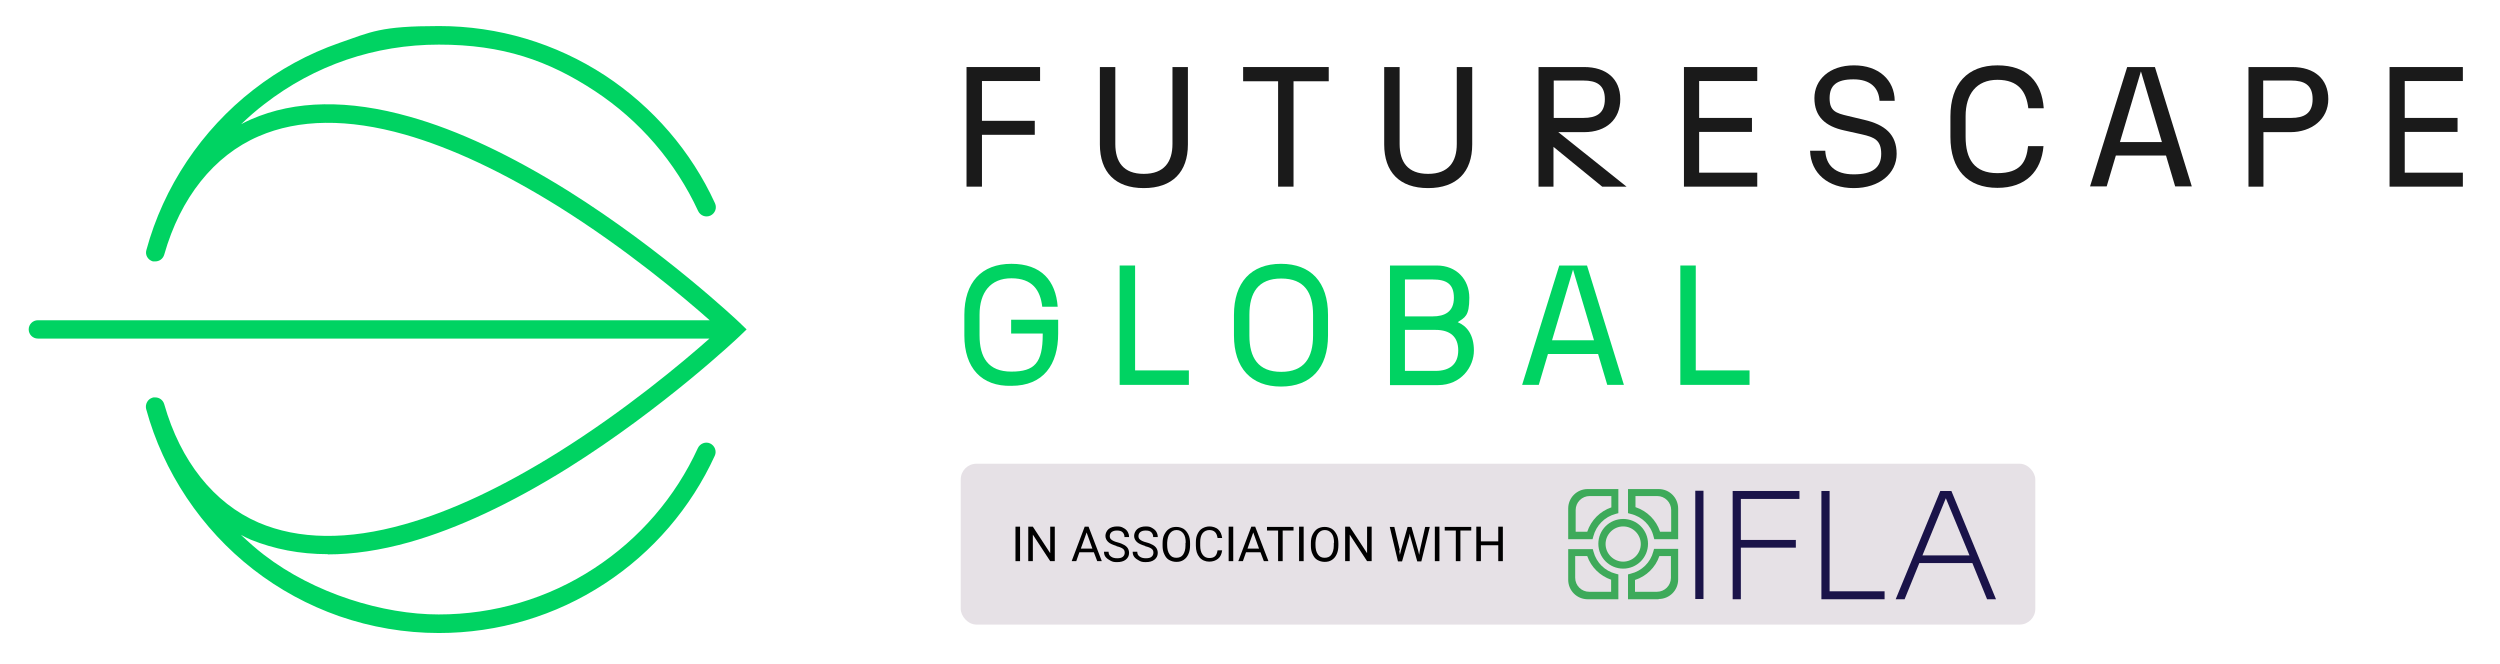 <?xml version="1.0" encoding="UTF-8"?>
<svg id="Layer_1" xmlns="http://www.w3.org/2000/svg" version="1.1" viewBox="0 0 1036.7 275.3">
  <!-- Generator: Adobe Illustrator 29.1.0, SVG Export Plug-In . SVG Version: 2.1.0 Build 142)  -->
  <defs>
    <style>
      .st0 {
        fill: #3eaa5a;
      }

      .st1 {
        fill: #00d362;
      }

      .st2 {
        fill: #e6e1e6;
      }

      .st3 {
        fill: #1a1349;
      }

      .st4 {
        fill: #1a1a1a;
      }
    </style>
  </defs>
  <path class="st1" d="M135.9,229.9c10.5,0,21.9-1.7,34-5.1,20-5.7,42-16,65.6-30.7,39.9-25,70.9-54.4,71.2-54.7l2.9-2.8-2.9-2.8c-.3-.3-31.3-29.7-71.2-54.7-23.6-14.7-45.6-25.1-65.6-30.7-25.4-7.2-47.5-6.9-65.8,1.1-1.4.6-2.8,1.3-4.1,2,3-2.9,6.2-5.7,9.6-8.3,20.9-16.2,45.9-24.7,72.4-24.7s45.4,6.6,64.6,19.2c18.7,12.3,33.5,29.5,42.9,49.8.9,1.9,3.1,2.8,5.1,1.9,1.9-.9,2.8-3.1,1.9-5.1-9.9-21.6-25.7-39.9-45.6-53-20.5-13.4-44.3-20.5-68.8-20.5s-28.1,2.4-41.4,7c-12.9,4.5-24.8,11-35.6,19.4-21.5,16.7-37.3,40.3-44.4,66.5-.6,2,.6,4.1,2.7,4.7.3,0,.7,0,1,0h0c1.7,0,3.2-1.1,3.7-2.8,6.7-23.6,20.6-41.1,39.2-49.1,16.6-7.2,37-7.4,60.6-.7,19.3,5.5,40.6,15.5,63.6,29.8,28,17.5,51.5,37.2,62.8,47.2H15.7c-2.1,0-3.8,1.7-3.8,3.8s1.7,3.8,3.8,3.8h278.5c-11.3,10-34.8,29.7-62.8,47.2-22.9,14.3-44.3,24.4-63.6,29.8-23.6,6.7-44,6.4-60.6-.7-18.5-8-32.4-25.5-39.1-49.1-.5-1.7-2-2.8-3.7-2.8s-.8,0-1.1.1c-2,.5-3.2,2.7-2.7,4.7,7.1,26.1,22.9,49.8,44.4,66.5,10.8,8.4,22.8,14.9,35.6,19.4,13.3,4.6,27.2,7,41.4,7,24.6,0,48.4-7.1,68.8-20.5,19.9-13,35.7-31.4,45.6-53,.9-1.9,0-4.2-1.9-5.1s-4.2,0-5.1,1.9c-9.3,20.3-24.1,37.5-42.9,49.8-19.2,12.6-41.6,19.2-64.6,19.2s-51.5-8.6-72.4-24.7c-3.4-2.6-6.5-5.4-9.6-8.3,1.3.7,2.7,1.4,4.1,2,9.7,3.9,20.3,6,31.9,6h0Z"/>
  <path class="st4" d="M990.9,27.8h30.4v5.8h-24.1v15.3h21.9v5.8h-21.9v16.9h24.1v5.8h-30.4V27.8h0Z"/>
  <path class="st4" d="M400.9,27.8h30.4v5.8h-24.1v16.5h21.9v5.8h-21.9v21.5h-6.4V27.8h.1Z"/>
  <path class="st4" d="M456.1,59.9V27.8h6.4v31.9c0,7.4,3.3,12.4,11.8,12.4s11.9-5,11.9-12.4v-31.9h6.4v32.1c0,11.4-6.4,18.1-18.3,18.1s-18.2-6.7-18.2-18.1h0Z"/>
  <path class="st4" d="M530.1,33.7h-14.6v-5.9h35.5v5.9h-14.6v43.7h-6.4v-43.7h0Z"/>
  <path class="st4" d="M574,59.9V27.8h6.4v31.9c0,7.4,3.3,12.4,11.8,12.4s11.9-5,11.9-12.4v-31.9h6.4v32.1c0,11.4-6.4,18.1-18.3,18.1s-18.2-6.7-18.2-18.1h0Z"/>
  <path class="st4" d="M638,27.8h18.9c9.2,0,15,4.9,15,13.3s-5.8,13.7-15,13.7h-10.7l28.3,22.6h-10.1l-20.2-16.5v16.5h-6.2V27.8h0ZM656.6,48.9c5.3,0,8.9-1.8,8.9-7.8s-3.6-7.7-8.9-7.7h-12.3v15.5h12.3Z"/>
  <path class="st4" d="M698.3,27.8h30.4v5.8h-24.1v15.3h21.9v5.8h-21.9v16.9h24.1v5.8h-30.4V27.8h0Z"/>
  <path class="st4" d="M750.6,62.5h6.3c.3,6,4,9.8,11.8,9.8s11.4-2.8,11.4-8.5-2.8-6.9-8.1-8.1l-7.2-1.6c-7.9-1.7-12.4-5.8-12.4-13.4s6.2-13.6,16.4-13.6,16.8,6,16.9,14.7h-6.3c-.3-5.4-3.8-8.9-10.8-8.9s-9.9,2.5-9.9,7.8,2.5,6.2,7.7,7.4l6.7,1.6c8.5,2,13.4,6,13.4,14.1s-7.1,14.2-17.8,14.2-17.8-6.2-18.1-15.5h0Z"/>
  <path class="st4" d="M808.8,56.8v-8.5c0-13.5,7.1-21.2,19.5-21.2s18.4,7,19.2,17.8h-6.4c-.8-6.9-4.1-11.8-12.8-11.8s-13.2,5.9-13.2,15.1v8.5c0,9.3,3.6,15.1,13.2,15.1s12-4.7,12.7-11.2h6.4c-.9,10.5-7.4,17.3-19.1,17.3-12.4,0-19.5-7.6-19.5-21.1h0Z"/>
  <path class="st4" d="M898.2,64.5h-20.8l-3.8,12.8h-6.9l15.4-49.5h11.5l15.3,49.5h-6.9l-3.8-12.8h0ZM896.5,58.9l-8.7-29.3-8.7,29.3h17.4Z"/>
  <path class="st4" d="M932.3,27.8h18.2c9.2,0,15,4.9,15,13.3s-7,13.7-15.7,13.7h-11.2v22.6h-6.2V27.8q0,0,0,0ZM950.1,48.9c5.3,0,8.9-1.8,8.9-7.8s-3.6-7.7-8.9-7.7h-11.6v15.5h11.6Z"/>
  <path class="st1" d="M399.9,139.1v-8.5c0-13.5,7.1-21.2,19.5-21.2s18.4,7,19.2,17.8h-6.4c-.8-6.9-4.1-11.8-12.8-11.8s-13.2,5.9-13.2,15.1v8.5c0,9.3,3.6,15.1,13.2,15.1s13-3.6,13-15.4v-.4h-13.1v-5.7h19.5v5.7c0,12.9-6.1,21.7-19.4,21.7-12.4.3-19.5-7.4-19.5-20.9h0Z"/>
  <path class="st1" d="M464.3,110.1h6.4v43.5h22.3v6h-28.7v-49.5h0Z"/>
  <path class="st1" d="M511.7,139.1v-8.5c0-13.5,7.1-21.2,19.5-21.2s19.5,7.6,19.5,21.2v8.5c0,13.5-7.1,21.2-19.5,21.2s-19.5-7.7-19.5-21.2h0ZM531.3,154.2c9.6,0,13.2-5.9,13.2-15.1v-8.5c0-9.3-3.6-15.1-13.2-15.1s-13.2,5.9-13.2,15.1v8.5c0,9.2,3.6,15.1,13.2,15.1Z"/>
  <path class="st1" d="M576.3,110.1h19.5c8.1,0,13.5,5.7,13.5,13.4s-1.9,8.1-4.8,10.1c3.8,1.6,6.7,5.2,6.7,11.8s-5.2,14.3-14.9,14.3h-19.9v-49.6q0,0,0,0ZM594.1,131.2c5,0,8.8-1.9,8.8-7.7s-3.1-7.6-8.8-7.6h-11.5v15.3h11.5ZM595.3,153.8c5.9,0,9.4-2.8,9.4-8.5s-3.4-8.5-9.4-8.5h-12.7v17h12.7Z"/>
  <path class="st1" d="M662.7,146.8h-20.8l-3.8,12.8h-6.9l15.4-49.5h11.5l15.3,49.5h-6.9l-3.8-12.8h0ZM661,141.1l-8.7-29.3-8.7,29.3h17.4Z"/>
  <path class="st1" d="M696.8,110.1h6.4v43.5h22.3v6h-28.7v-49.5Z"/>
  <g>
    <rect class="st2" x="398.4" y="192.3" width="445.6" height="66.7" rx="6.5" ry="6.5"/>
    <g>
      <path d="M423,232.7h-1.9v-14.3h1.9v14.3Z"/>
      <path d="M437.4,232.7h-1.9l-7.2-11v11h-1.9v-14.3h1.9l7.2,11v-11h1.9v14.3Z"/>
      <path d="M453.6,229h-6l-1.3,3.7h-1.9l5.4-14.3h1.6l5.5,14.3h-1.9l-1.4-3.7h0ZM448.2,227.5h4.8l-2.4-6.7-2.4,6.7Z"/>
      <path d="M463,226.4c-1.6-.5-2.8-1-3.5-1.7s-1.1-1.5-1.1-2.5.5-2.1,1.3-2.8,2.1-1.1,3.5-1.1,1.9.2,2.6.6c.8.4,1.4.9,1.8,1.6s.6,1.4.6,2.2h-1.9c0-.9-.3-1.5-.8-2s-1.3-.7-2.3-.7-1.6.2-2.2.6c-.5.4-.8,1-.8,1.7s.2,1.1.7,1.5,1.3.8,2.5,1.1,2.1.7,2.8,1.1c.7.4,1.2.9,1.5,1.4s.5,1.2.5,1.9c0,1.2-.5,2.1-1.4,2.8-.9.7-2.1,1-3.6,1s-1.9-.2-2.7-.6-1.5-.9-2-1.5-.7-1.4-.7-2.2h1.9c0,.9.3,1.5,1,2s1.5.7,2.6.7,1.8-.2,2.3-.6c.5-.4.8-1,.8-1.7s-.2-1.2-.7-1.6-1.4-.8-2.7-1.1h0Z"/>
      <path d="M474.9,226.4c-1.6-.5-2.8-1-3.5-1.7s-1.1-1.5-1.1-2.5.5-2.1,1.3-2.8,2.1-1.1,3.5-1.1,1.9.2,2.6.6,1.4.9,1.8,1.6.6,1.4.6,2.2h-1.9c0-.9-.3-1.5-.8-2s-1.3-.7-2.3-.7-1.6.2-2.2.6c-.5.4-.8,1-.8,1.7s.2,1.1.7,1.5,1.3.8,2.5,1.1,2.1.7,2.8,1.1c.7.4,1.2.9,1.5,1.4s.5,1.2.5,1.9c0,1.2-.5,2.1-1.4,2.8-.9.7-2.1,1-3.6,1s-1.9-.2-2.7-.6-1.5-.9-2-1.5-.7-1.4-.7-2.2h1.9c0,.9.3,1.5,1,2s1.5.7,2.6.7,1.8-.2,2.3-.6c.5-.4.8-1,.8-1.7s-.2-1.2-.7-1.6-1.4-.8-2.7-1.1h0Z"/>
      <path d="M493.5,226.1c0,1.4-.2,2.6-.7,3.7s-1.1,1.8-2,2.4-1.9.8-3,.8-2.1-.3-3-.8-1.5-1.3-2-2.4c-.5-1-.7-2.2-.7-3.5v-1c0-1.4.2-2.6.7-3.6s1.2-1.9,2-2.4c.9-.6,1.9-.8,3-.8s2.1.3,3,.8c.9.6,1.5,1.4,2,2.4.5,1,.7,2.3.7,3.7v.9h0ZM491.7,225.1c0-1.7-.3-3-1-3.9s-1.6-1.4-2.8-1.4-2.1.5-2.8,1.4c-.7.9-1,2.2-1.1,3.8v1c0,1.6.3,2.9,1,3.9s1.6,1.4,2.8,1.4,2.2-.4,2.8-1.3,1-2.1,1-3.8v-1.1h0Z"/>
      <path d="M506.8,228.2c-.2,1.5-.7,2.7-1.7,3.5s-2.2,1.2-3.7,1.2-3-.6-4-1.8-1.5-2.8-1.5-4.8v-1.4c0-1.3.2-2.5.7-3.5s1.1-1.8,2-2.3,1.9-.8,3-.8,2.7.4,3.6,1.3c.9.8,1.4,2,1.6,3.5h-1.9c-.2-1.1-.5-2-1.1-2.5-.5-.5-1.3-.8-2.3-.8s-2.1.4-2.8,1.3-1,2.1-1,3.8v1.4c0,1.5.3,2.8,1,3.7.6.9,1.6,1.4,2.7,1.4s1.8-.2,2.4-.7c.6-.5.9-1.3,1.1-2.5h1.9Z"/>
      <path d="M511.4,232.7h-1.9v-14.3h1.9v14.3Z"/>
      <path d="M522.7,229h-6l-1.3,3.7h-1.9l5.4-14.3h1.6l5.5,14.3h-1.9l-1.4-3.7h0ZM517.3,227.5h4.8l-2.4-6.7-2.4,6.7Z"/>
      <path d="M536.5,220h-4.6v12.7h-1.9v-12.7h-4.6v-1.5h11v1.5Z"/>
      <path d="M540.6,232.7h-1.9v-14.3h1.9v14.3Z"/>
      <path d="M555,226.1c0,1.4-.2,2.6-.7,3.7s-1.1,1.8-2,2.4-1.9.8-3,.8-2.1-.3-3-.8-1.5-1.3-2-2.4c-.5-1-.7-2.2-.7-3.5v-1c0-1.4.2-2.6.7-3.6s1.2-1.9,2-2.4,1.9-.8,3-.8,2.1.3,3,.8c.9.6,1.5,1.4,2,2.4.5,1,.7,2.3.7,3.7v.9h0ZM553.2,225.1c0-1.7-.3-3-1-3.9-.7-.9-1.6-1.4-2.8-1.4s-2.1.5-2.8,1.4c-.7.9-1,2.2-1.1,3.8v1c0,1.6.3,2.9,1,3.9s1.6,1.4,2.8,1.4,2.2-.4,2.8-1.3,1-2.1,1-3.8v-1.1h0Z"/>
      <path d="M568.8,232.7h-1.9l-7.2-11v11h-1.9v-14.3h1.9l7.2,11v-11h1.9v14.3h0Z"/>
      <path d="M580.2,228.2l.3,1.9.4-1.7,2.8-9.9h1.6l2.8,9.9.4,1.7.3-1.9,2.2-9.7h1.9l-3.5,14.3h-1.7l-2.9-10.4-.2-1.1-.2,1.1-3,10.4h-1.7l-3.4-14.3h1.9l2.3,9.8h0Z"/>
      <path d="M596.9,232.7h-1.9v-14.3h1.9v14.3Z"/>
      <path d="M610.2,220h-4.6v12.7h-1.9v-12.7h-4.6v-1.5h11v1.5Z"/>
      <path d="M623.2,232.7h-1.9v-6.6h-7.2v6.6h-1.9v-14.3h1.9v6.1h7.2v-6.1h1.9v14.3Z"/>
    </g>
    <g>
      <path class="st0" d="M673.1,235.8c-5.7,0-10.3-4.6-10.3-10.3s4.6-10.3,10.3-10.3,10.3,4.6,10.3,10.3-4.6,10.3-10.3,10.3ZM673.1,218.3c-4,0-7.3,3.3-7.3,7.3s3.3,7.3,7.3,7.3,7.3-3.3,7.3-7.3-3.3-7.3-7.3-7.3Z"/>
      <g>
        <path class="st0" d="M660.5,223.6h-10.2v-12.7c0-4.5,3.6-8.1,8.1-8.1h12.7v10l-1.1.3c-4.6,1.2-8.1,4.8-9.3,9.4l-.3,1.1h0ZM653.3,220.5h4.9c1.6-4.8,5.3-8.5,10-10.1v-4.7h-9c-3.2,0-5.8,2.6-5.8,5.8v9h0Z"/>
        <path class="st0" d="M696,223.6h-10l-.3-1.1c-1.1-4.7-4.8-8.3-9.5-9.4l-1.1-.3v-10h12.7c4.5,0,8.1,3.6,8.1,8.1v12.7h0ZM688.3,220.5h4.7v-9c0-3.2-2.6-5.8-5.8-5.8h-9v4.6c4.8,1.6,8.6,5.3,10.2,10.2h0Z"/>
        <path class="st0" d="M671.1,248.5h-12.7c-4.5,0-8.1-3.6-8.1-8.1v-12.7h10.2l.3,1.1c1.2,4.5,4.7,8,9.2,9.1l1.1.3v10.3h0ZM659.1,245.4h9v-5c-4.6-1.6-8.3-5.2-9.9-9.8h-5v9c0,3.2,2.6,5.8,5.8,5.8h0Z"/>
        <path class="st0" d="M687.8,248.5h-12.7v-10.3l1.1-.3c4.6-1.1,8.2-4.6,9.4-9.2l.3-1.1h10v12.7c0,4.5-3.6,8.1-8.1,8.1h0ZM678.1,245.4h9c3.2,0,5.8-2.6,5.8-5.8v-9h-4.8c-1.6,4.7-5.4,8.4-10.1,9.9v4.9Z"/>
      </g>
      <g>
        <path class="st3" d="M703,203.5h3.4v44.9h-3.4v-44.9Z"/>
        <path class="st3" d="M721.9,206.8v17.1h22.8v3.2h-22.8v21.4h-3.4v-44.9h27.7v3.3h-24.3Z"/>
        <path class="st3" d="M781.5,245.2v3.3h-26.2v-44.9h3.4v41.6h22.8Z"/>
        <path class="st3" d="M818,233.5h-22.1l-6.1,15h-3.7l18.5-44.9h4.6l18.5,44.9h-3.7l-6.1-15ZM816.7,230.3l-9.8-23.7-9.7,23.7h19.4Z"/>
      </g>
    </g>
  </g>
</svg>